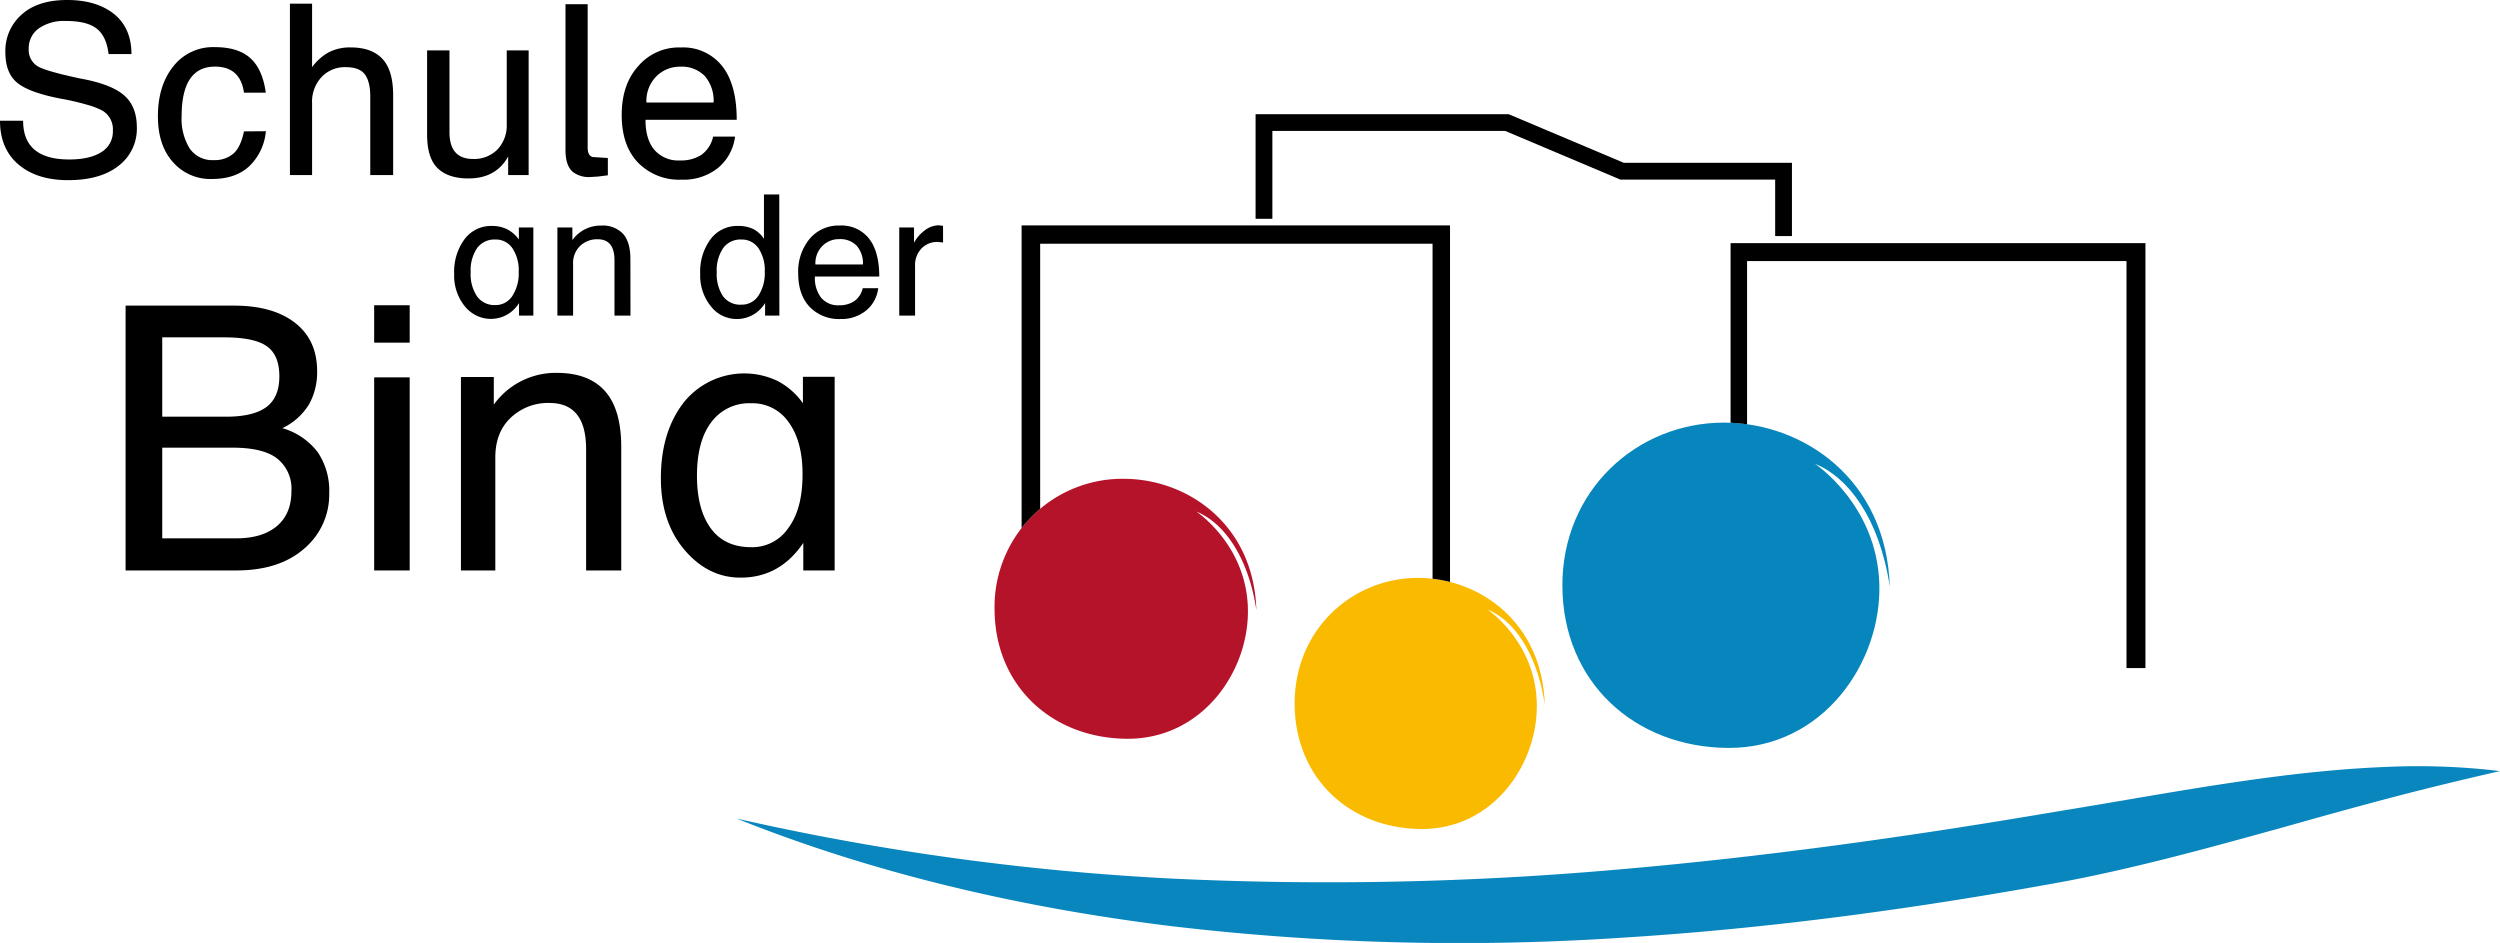 <svg xmlns="http://www.w3.org/2000/svg" viewBox="0 0 595.58 224.64"><defs><style>.cls-1{fill:#0786bd;}.cls-2{fill:#faba00;}.cls-3{fill:#0886bd;}.cls-4{fill:#b5132a;}</style></defs><title>Element 1</title><g id="Ebene_2" data-name="Ebene 2"><g id="svg2"><g id="text4511"><g id="path3879"><path d="M32.6,30.28a11.1,11.1,0,0,1-4.35,9.22q-4.35,3.42-12,3.42-7.48,0-11.86-3.74T0,28.77H5.51q0,9.23,11,9.22,4.93,0,7.66-1.77a5.67,5.67,0,0,0,2.72-5.07,5.19,5.19,0,0,0-2.43-4.76A17.44,17.44,0,0,0,20.91,25a60.45,60.45,0,0,0-6.35-1.48Q7.08,22.1,4.18,19.78c-1.94-1.55-2.9-4-2.9-7.31a11.48,11.48,0,0,1,3.88-9Q9,0,16,0T27.2,3.36q4.11,3.36,4.12,9.52H25.87C25.52,10,24.57,8,23,6.79S19,5,15.72,5A10.51,10.51,0,0,0,9.19,6.8a5.8,5.8,0,0,0-2.35,4.87,4.54,4.54,0,0,0,2.21,4.17c1.39.78,4.72,1.72,10,2.85q7.29,1.3,10.41,3.93T32.6,30.28Z"/></g><g id="path3881"><path d="M63.34,31.26a13.12,13.12,0,0,1-4,8.38q-3.27,3-8.84,3a11.84,11.84,0,0,1-9.28-4q-3.6-4-3.6-10.93,0-7.32,3.66-11.89a12,12,0,0,1,9.92-4.59q5.56,0,8.46,2.64c1.94,1.76,3.15,4.5,3.66,8.21h-5.2q-.87-6.21-6.9-6.21-7.95,0-7.95,11.84a13.36,13.36,0,0,0,1.91,7.65,6.51,6.51,0,0,0,5.75,2.78,6.79,6.79,0,0,0,4.69-1.56q1.74-1.56,2.5-5.28Z"/></g><g id="path3883"><path d="M93.66,41.7H88.21V23.08c0-2.51-.46-4.33-1.36-5.45S84.44,16,82.35,16a7.61,7.61,0,0,0-5.74,2.35,8.57,8.57,0,0,0-2.26,6.23V41.7H69.07V.87h5.28V16a12.18,12.18,0,0,1,3.91-3.51,11,11,0,0,1,5.31-1.19c3.32,0,5.84.91,7.54,2.73s2.55,4.69,2.55,8.64Z"/></g><g id="path3885"><path d="M125.94,41.7h-4.88V37.29q-2.9,5.22-9.45,5.22c-3.25,0-5.7-.82-7.37-2.46s-2.49-4.3-2.49-8V12h5.33V31.49q0,6.39,5.63,6.38a7.79,7.79,0,0,0,5.77-2.23,8.3,8.3,0,0,0,2.24-6.12V12h5.22Z"/></g><g id="path3887"><path d="M144.81,41.76l-2.26.29-1.86.12A6.29,6.29,0,0,1,136.52,41q-1.8-1.52-1.8-5.17V1H140V35.21c0,1.23.4,2,1.21,2.2l3.6.23Z"/></g><g id="path3889"><path d="M175.47,28.54H153.78c0,3.09.7,5.48,2.12,7.16a7.48,7.48,0,0,0,6.1,2.52,8.9,8.9,0,0,0,5.1-1.33,7.3,7.3,0,0,0,2.79-4.35h5.22A11.47,11.47,0,0,1,171,40.05a13.15,13.15,0,0,1-8.64,2.75A13.63,13.63,0,0,1,152,38.74q-3.88-4.05-3.89-11.31T152,15.81a12.74,12.74,0,0,1,10.21-4.5A11.83,11.83,0,0,1,172,15.69q3.51,4.38,3.51,12.85ZM170,24.42a9,9,0,0,0-2.06-6.27A7.63,7.63,0,0,0,162,15.89a7.85,7.85,0,0,0-5.63,2.29A8.29,8.29,0,0,0,154,24.42Z"/></g></g><g id="text4515"><g id="path3901"><path d="M127.06,75.19h-3.41v-3a7.85,7.85,0,0,1-10.77,2.65A8.14,8.14,0,0,1,110.76,73a11.57,11.57,0,0,1-2.56-7.77A13,13,0,0,1,110.66,57a7.87,7.87,0,0,1,6.56-3.17,8,8,0,0,1,3.6.79,7.8,7.8,0,0,1,2.79,2.44V54.19h3.45Zm-3.49-10.46a9.39,9.39,0,0,0-1.5-5.6A4.75,4.75,0,0,0,118,57.06a5.13,5.13,0,0,0-4.31,2,9.48,9.48,0,0,0-1.56,5.83,9.46,9.46,0,0,0,1.5,5.69,5.11,5.11,0,0,0,4.37,2.1,4.71,4.71,0,0,0,4-2.09A9.8,9.8,0,0,0,123.57,64.73Z"/></g><g id="path3903"><path d="M150.2,75.19h-3.81V62q0-5-4-5a5.83,5.83,0,0,0-4.18,1.58,5.66,5.66,0,0,0-1.68,4.33V75.19h-3.74v-21h3.57v3a8.29,8.29,0,0,1,6.85-3.45,6.66,6.66,0,0,1,5.21,1.95q1.76,2,1.76,6Z"/></g><g id="path3905"><path d="M185.67,75.19h-3.4v-3A7.83,7.83,0,0,1,175.46,76a7.74,7.74,0,0,1-6.08-3,11.58,11.58,0,0,1-2.57-7.77A13,13,0,0,1,169.27,57a7.87,7.87,0,0,1,6.56-3.17,8.1,8.1,0,0,1,3.53.69A6.73,6.73,0,0,1,182,56.9V46.32h3.65Zm-3.48-10.46a9.39,9.39,0,0,0-1.5-5.6,4.77,4.77,0,0,0-4.08-2.07,5.12,5.12,0,0,0-4.3,2,9.48,9.48,0,0,0-1.56,5.83,9.46,9.46,0,0,0,1.5,5.69,5.06,5.06,0,0,0,4.4,2,4.71,4.71,0,0,0,4-2.09A9.78,9.78,0,0,0,182.19,64.73Z"/></g><g id="path3907"><path d="M209.47,65.88H194.14a7.65,7.65,0,0,0,1.49,5.06,5.27,5.27,0,0,0,4.29,1.79,6.3,6.3,0,0,0,3.61-1,5.16,5.16,0,0,0,2-3.07h3.69A8.08,8.08,0,0,1,206.31,74a9.28,9.28,0,0,1-6.1,2,9.64,9.64,0,0,1-7.3-2.87c-1.83-1.92-2.75-4.58-2.75-8a12.2,12.2,0,0,1,2.71-8.22,9,9,0,0,1,7.21-3.18A8.34,8.34,0,0,1,207,56.8Q209.46,59.89,209.47,65.88ZM205.58,63a6.37,6.37,0,0,0-1.46-4.43,5.4,5.4,0,0,0-4.2-1.6,5.54,5.54,0,0,0-4,1.62A5.83,5.83,0,0,0,194.26,63Z"/></g><g id="path3909"><path d="M224.67,57.76l-1.31-.12a5.16,5.16,0,0,0-3.79,1.51A5.73,5.73,0,0,0,218,63.42V75.19h-3.77v-21h3.52v3.65a8.85,8.85,0,0,1,2.61-3,5.64,5.64,0,0,1,3.3-1.17l1,.13Z"/></g></g><g id="text4519"><g id="path3892"><path d="M78.43,117.45a16.85,16.85,0,0,1-5.94,13.23q-5.94,5.22-16.2,5.22H29.92V72.81H55.75q9.27,0,14.54,4.1t5.26,11.56a15.67,15.67,0,0,1-1.89,7.79A14.85,14.85,0,0,1,67.27,102a16.25,16.25,0,0,1,8.42,5.72A16.32,16.32,0,0,1,78.43,117.45ZM66.55,89.64q0-5-2.92-7.11t-9.86-2.16H38.65v18.9H53.86q6.48,0,9.59-2.29C65.52,95.45,66.56,93,66.55,89.64Zm2.88,27.27a9.15,9.15,0,0,0-3.37-7.65q-3.37-2.66-10.94-2.61H38.65v21.6H56.29q6.21,0,9.68-2.92C68.28,123.38,69.44,120.58,69.43,116.91Z"/></g><g id="path3894"><path d="M97.6,81.63H89.14V72.72H97.6Zm0,54.27H89.14v-46H97.6Z"/></g><g id="path3896"><path d="M148,135.9h-8.37V107q0-11-8.73-11a12.89,12.89,0,0,0-9.18,3.47Q118,102.94,118,109V135.9h-8.19V89.82h7.83v6.57a18.18,18.18,0,0,1,15-7.56q7.56,0,11.43,4.28T148,106.2Z"/></g><g id="path3898"><path d="M198.84,135.9h-7.47v-6.57q-5.58,8.28-14.94,8.28-7.74,0-13.36-6.61t-5.63-17.06q0-11,5.4-18a18.46,18.46,0,0,1,22.32-5.22,17,17,0,0,1,6.12,5.35v-6.3h7.56Zm-7.65-23q0-7.74-3.28-12.28a10.48,10.48,0,0,0-9-4.55,11.21,11.21,0,0,0-9.45,4.5q-3.42,4.5-3.42,12.78,0,8,3.29,12.51t9.67,4.5a10.38,10.38,0,0,0,8.82-4.59q3.38-4.55,3.37-12.77Z"/></g></g><g id="path4135"><polygon points="426.9 56.24 422.9 56.24 422.9 42.79 386.03 42.79 358.6 31.2 303.12 31.2 303.12 52.13 299.12 52.13 299.12 27.2 359.4 27.2 386.85 38.79 426.9 38.79 426.9 56.24"/></g><g id="g3775"><g id="path3767"><path class="cls-1" d="M432.35,110.47s14.7,9.68,15.36,28.46-13.37,39.37-36,39.25c-22.26-.13-39.37-15.63-39.5-38.5s17.75-39,38.5-39c18.65,0,38.7,13.27,39.5,39.12C447.73,123.24,440.09,113.56,432.35,110.47Z"/></g></g><g id="g3780"><g id="path3782"><path class="cls-2" d="M354.37,145.2s11.23,7.47,11.74,22-10.22,30.4-27.51,30.3c-17-.09-30.08-12.06-30.18-29.72s13.56-30.11,29.42-30.11c14.25,0,29.56,10.25,30.18,30.21C366.12,155.06,360.29,147.59,354.37,145.2Z"/></g></g><path class="cls-3" d="M175.47,195a605.92,605.92,0,0,0,104.62,14.35,784.62,784.62,0,0,0,105-2.17c34.94-3,69.74-7.86,104.44-13.77,17.18-2.77,34.56-6.08,52.3-8.36,8.86-1.14,17.81-2,26.81-2.35a162.78,162.78,0,0,1,26.94,1c-8.76,2-17.35,4.07-25.87,6.31s-17,4.6-25.48,7c-17,4.7-34.1,9.46-51.79,12.87-35,6.44-70.46,11.32-106.17,13.52a585.22,585.22,0,0,1-107.19-2.76C243.55,216.28,208.48,208.23,175.47,195Z"/><path d="M412.28,57.92v42.79c1.31.06,2.62.17,3.93.36V62.19H506.6v.23h0v92.23h0v4.5h4.51V57.92Z"/><g id="g3788"><g id="path3790"><path class="cls-4" d="M285,121.87s11.75,7.74,12.28,22.75S286.59,176.09,268.51,176c-17.8-.1-31.47-12.49-31.57-30.77a30.49,30.49,0,0,1,29.8-31.16h1c14.91,0,30.93,10.61,31.57,31.27C297.29,132.09,291.19,124.35,285,121.87Z"/></g></g><path d="M243.38,53.69V125.8a30.39,30.39,0,0,1,4.42-4.58V58.07h93.48v79.8a31.66,31.66,0,0,1,4.16.77V53.69Z"/></g></g></svg>